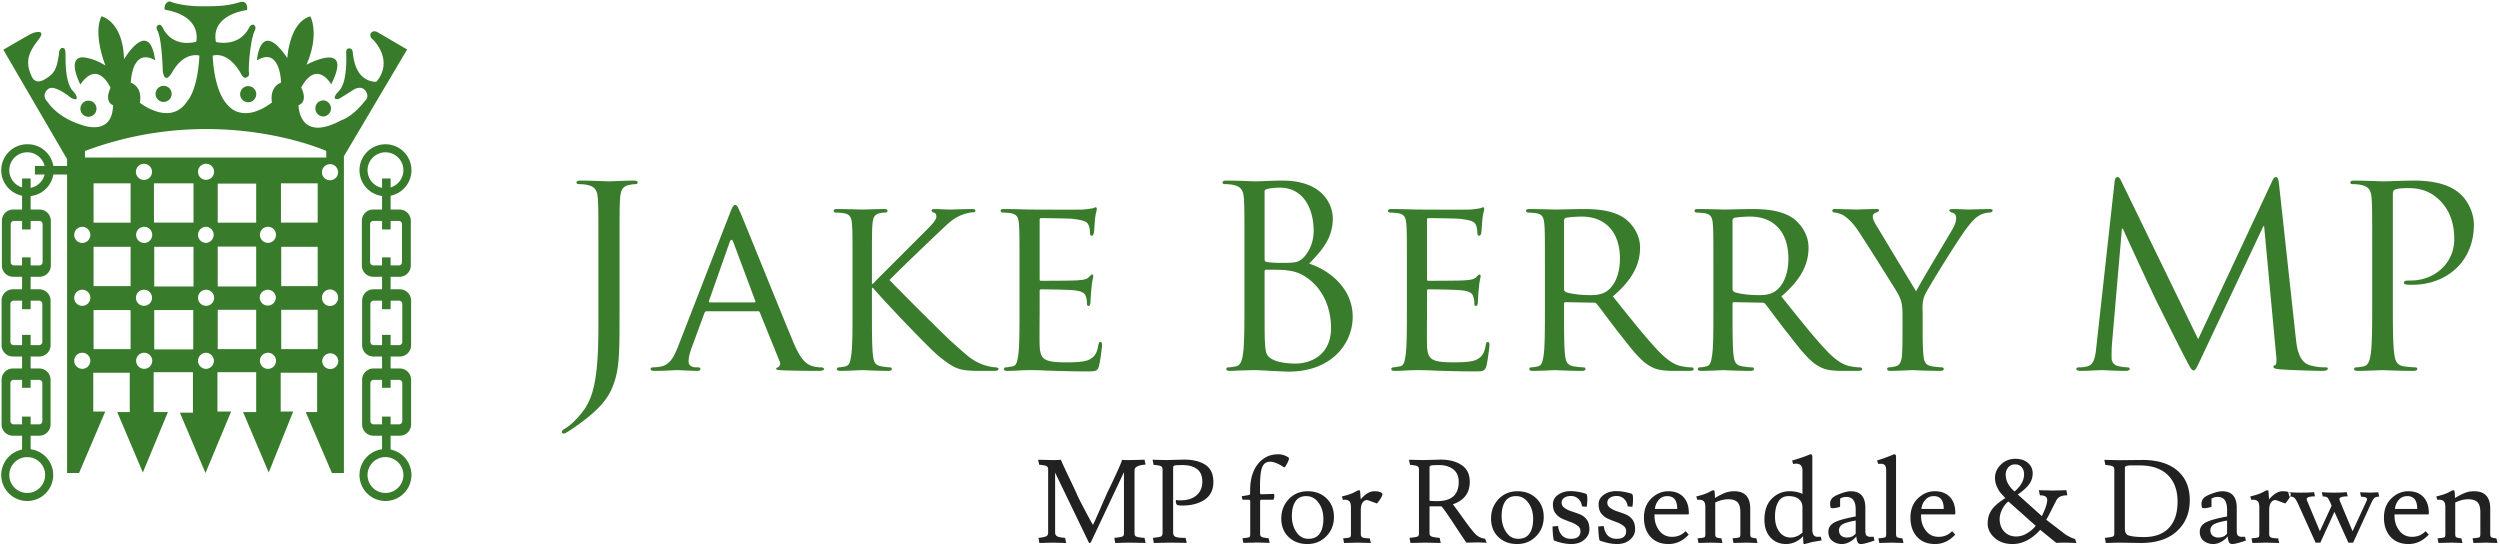 <svg xmlns="http://www.w3.org/2000/svg" viewBox="0 0 258 57"><g fill="none" fill-rule="evenodd"><path fill="#377B2B" d="M13.997 6.565s-.354.352-.51 1.959c0 0 1.255.372.942 2.076 0 0 3.191 2.548 4.935-.213 0 0 1.02-1.02 1.217-4.647 0 0-1.51-.49-2.764 1.63 0 0-.784 1.526-1.018-.022 0 0-.08-3.468-.588-4.254 0 0-.234-.488.295-.549 0 0 .194.08.333.394.136.312 1.056 1.94 3.408 1.371 0 0 .724-2.626-3.252-3.312 0 0-.14-.666.489-.862 0 0 1.115.49 3.173.51 2.06.02 2.921-.06 4.194-.451 0 0 .763-.176.648.843 0 0-3.763.41-3.215 3.292 0 0 2.33.627 3.409-1.45 0 0 .157-.351.452-.335 0 0 .468.18.039.767 0 0-.491 1.684-.51 4.075 0 0 .148.43-.175.567 0 0-.316.333-.668-.41 0 0-1.155-2.234-2.879-1.804 0 0 .059 3.903 1.783 5.33 0 0 1.47 1.648 4.33-.49 0 0-.334-1.546.94-2.056 0 0-.058-3.762-2.489-2.292 0 0 .314-4.392 3.136-.237 0 0 .194-3.684 2.37-4.31 0 0 .998 1.763-.392 4.997 0 0 4.898-2.646 2.547 2.018 0 0-1.47-2.627-3.096.334 0 0 .783 1.411-.275 1.823 0 0 0 3.919 4.39 1.566 0 0 1.196-.35 2.45-2 0 0 .53-.37.098-1.018-.432-.645-1.197-.195-1.275-.137-.077.06-1.196.758-1.467.922 0 0-.841.24-.256-.547 0 0 .16-.162.317-.35.34-.415.752-1.417.663-3.846 0 0-.04-.45.273-.45 0 0 .332-.058.393.313.058.372.155 3.058 2.429 3.138 0 0 1.9-1.846-.275-4.314 0 0-.49-.314-.275-.705 0 0 .197-.374.706-.098l3.038 1.774-6.525 11.021v32.688h-1.234l-2.704-6.29h1.175v-4.058h-3.76v4.002h1.291l-2.527 6.292-2.645-6.235h1.352V38.41h-3.997v4.058h1.411l-2.645 6.346-2.644-6.23h1.35V38.41h-4.056v4.115h1.47l-2.585 6.235-2.645-6.235h1.293v-4.06H9.627v4.003h1.235l-2.704 6.346H6.923V16.423L.343 5.133s2.643-1.547 2.956-1.685c.312-.136 1.51-.451.686.627-.823 1.077-1.529 2.097-.726 3.782 0 0 .307.958 1.352.333.922-.548 1.234-.921 1.47-2.606 0 0 0-.744.47-.568 0 0 .214-.137.214.666 0 .804-.017 2.569.609 3.528l.392.469s.549.902-.412.432c0 0-1.685-1.393-2.331-.963 0 0-.902.591-.08 1.413 0 0 .923 1.512 3.372 2.292 0 0 3.272 1.374 3.35-1.996 0 0-.959-.296-.256-1.786 0 0-1.29-2.998-3.114-.353 0 0-1.41-2.664.157-2.802 0 0 1-.038 2.43.846 0 0-1.312-3.215-.412-5.078 0 0 2.214.47 2.33 4.43 0 0 2.567-4.37 3.215.096-.06 0-1.314-.86-2.018.355zM8.77 16.256H33.67v-.678s-11.306-5.09-24.905.006l.007.672zm24.457 1.488a.832.832 0 1 0 1.663-.001.832.832 0 0 0-1.663.001zm-5.595.815a.832.832 0 1 0 0 0zm-6.366 0a.83.83 0 1 0-.832-.829c0 .46.371.83.832.83zm-6.408.008a.831.831 0 1 0-.001-1.662.831.831 0 0 0 0 1.662zm-6.369 0a.832.832 0 1 0 0 0zm20.533 17.462h3.763v-4.06h-3.763v4.06zm0-6.498h3.763v-4.06h-3.763v4.06zm-.028-6.556h3.791v-4.054h-3.791v4.054zM22.469 36.03h3.97v-4.06h-3.97v4.06zm0-6.467h3.97v-4.114h-3.97v4.114zm0-6.587h3.97V18.95h-3.97v4.026zM15.917 36.06h4.027V32h-4.027v4.06zm0-6.497h4.055v-4.09h-4.055v4.09zm-.03-6.587h4.085v-4.054h-4.084v4.054zM9.657 36.03h3.82V32h-3.82v4.03zm0-6.498h3.82v-4.06h-3.82v4.06zm0-6.556h3.82v-4.054h-3.82v4.054zm4.39 14.259a.83.83 0 0 0 .832.828c.46 0 .832-.37.832-.828a.833.833 0 0 0-.832-.834.835.835 0 0 0-.832.834zm-6.387 0a.83.83 0 0 0 .831.828.83.83 0 1 0 0-1.662.835.835 0 0 0-.831.834zm6.369-6.503a.83.83 0 1 0 1.661-.007.83.83 0 0 0-1.661.007zm-6.37 0a.832.832 0 0 0 1.665 0 .828.828 0 0 0-.833-.832.829.829 0 0 0-.831.832zm.832-5.662c.46 0 .833-.368.833-.828a.833.833 0 0 0-.833-.833.834.834 0 0 0-.831.833c0 .46.374.828.831.828zm6.388 0a.832.832 0 1 0-.832-.827c0 .46.374.827.832.827zm19.2 13.013c.463 0 .832-.37.832-.832a.831.831 0 0 0-1.66 0c0 .461.37.832.828.832zm-.85-7.337a.83.83 0 1 0 1.662 0 .832.832 0 1 0-1.662 0zm.85-5.667a.83.83 0 1 0 0 0zm-7.255 12.157a.83.83 0 1 0 1.661 0 .834.834 0 0 0-.831-.832.833.833 0 0 0-.83.832zm-5.556.832a.832.832 0 0 0 0-1.663.83.83 0 1 0 0 1.663zm-.832-7.336a.831.831 0 1 0 1.662-.002.831.831 0 0 0-1.662.002zm.832-5.667a.832.832 0 0 0 0-1.661.833.833 0 0 0-.832.833c0 .458.371.828.832.828zm5.534 5.667a.832.832 0 0 0 1.663 0 .83.83 0 1 0-1.663 0zm.022-6.495a.83.83 0 1 0 .83-.833.832.832 0 0 0-.83.833z"/><path fill="#377B2B" d="M8.298 11.218a.83.83 0 1 1 .83.831.828.828 0 0 1-.83-.831m7.757-1.53a.83.83 0 1 1 1.66.003.83.83 0 0 1-1.66-.003m8.729.032a.83.83 0 1 1 1.662-.002.83.83 0 0 1-1.662.002m7.76 1.47c0-.46.372-.833.83-.833a.833.833 0 0 1 0 1.663.83.83 0 0 1-.83-.83m-6.269-8.04s-.19.454-.234.687c-.04.234-.47-.063-.47-.063l.147-.441.3-.312.257.129zM6.672 5.063l-.286.111-.173-.066c.209-.315.459-.045.459-.045M.128 17.568a2.683 2.683 0 0 1 2.68-2.681 2.682 2.682 0 1 1 0 5.363c-1.476 0-2.68-1.2-2.68-2.682m.831 0a1.85 1.85 0 1 0 3.7-.001 1.85 1.85 0 0 0-3.7.001m3.122 10.995H1.36a1.165 1.165 0 0 1-1.165-1.168V22.79c0-.644.519-1.166 1.165-1.166H4.08c.646 0 1.167.522 1.167 1.166v4.605c0 .645-.52 1.168-1.167 1.168zM1.437 22.8a.333.333 0 0 0-.333.334v3.918c0 .187.15.336.333.336h2.627c.183 0 .332-.15.332-.336v-3.918a.333.333 0 0 0-.332-.334H1.437zm2.614 13.992H1.33a1.168 1.168 0 0 1-1.167-1.167v-4.6c0-.649.522-1.17 1.168-1.17H4.05c.645 0 1.169.521 1.169 1.17v4.6c0 .643-.524 1.167-1.17 1.167zm-2.644-5.763a.333.333 0 0 0-.333.333v3.92c0 .184.15.335.333.335h2.627c.182 0 .334-.15.334-.334v-3.921a.335.335 0 0 0-.334-.333H1.407zm2.644 13.936H1.33a1.167 1.167 0 0 1-1.167-1.169v-4.602c0-.642.522-1.167 1.168-1.167H4.05a1.17 1.17 0 0 1 1.169 1.167v4.602c0 .647-.524 1.169-1.17 1.169zm-2.644-5.762a.333.333 0 0 0-.333.332v3.924c0 .182.15.331.333.331h2.627c.182 0 .334-.149.334-.331v-3.924a.335.335 0 0 0-.334-.332H1.407zm-1.279 9.82a2.685 2.685 0 0 1 2.68-2.684 2.682 2.682 0 1 1-2.68 2.684m.831 0c0 1.018.83 1.85 1.848 1.85a1.85 1.85 0 1 0-1.848-1.85"/><polygon fill="#377B2B" points="2.278 46.523 3.161 46.523 3.161 42.992 2.278 42.992"/><polygon fill="#377B2B" points="2.278 40.022 3.161 40.022 3.161 34.557 2.278 34.557"/><polygon fill="#377B2B" points="2.278 31.911 3.161 31.911 3.161 26.561 2.278 26.561"/><polygon fill="#377B2B" points="2.278 23.68 3.161 23.68 3.161 18.419 2.278 18.419"/><polygon fill="#377B2B" points="3.603 18.009 7.07 18.009 7.07 17.126 3.603 17.126"/><path fill="#377B2B" d="M37.1 17.568a2.68 2.68 0 1 1 5.362 0 2.68 2.68 0 0 1-5.362 0m.83 0a1.848 1.848 0 1 0 3.7 0c0-1.024-.826-1.85-1.85-1.85a1.85 1.85 0 0 0-1.85 1.85m.578 10.995a1.167 1.167 0 0 1-1.166-1.168V22.79c0-.644.522-1.166 1.166-1.166h2.722c.646 0 1.166.522 1.166 1.166v4.605c0 .645-.52 1.168-1.166 1.168h-2.722zm2.645-5.763h-2.627a.332.332 0 0 0-.333.334v3.918c0 .187.149.336.333.336h2.627c.183 0 .332-.15.332-.336v-3.918a.332.332 0 0 0-.332-.334zm-2.616 13.992a1.168 1.168 0 0 1-1.166-1.167v-4.6c0-.649.523-1.17 1.166-1.17h2.722c.643 0 1.168.521 1.168 1.17v4.6c0 .643-.525 1.167-1.168 1.167h-2.722zm2.646-5.763h-2.627a.335.335 0 0 0-.334.333v3.92c0 .184.15.335.334.335h2.627c.182 0 .333-.15.333-.334v-3.921a.335.335 0 0 0-.333-.333zm-2.646 13.936a1.167 1.167 0 0 1-1.166-1.169v-4.602c0-.642.523-1.167 1.166-1.167h2.722a1.17 1.17 0 0 1 1.168 1.167v4.602c0 .647-.525 1.169-1.168 1.169h-2.722zm2.646-5.762h-2.627a.335.335 0 0 0-.334.332v3.924c0 .182.15.331.334.331h2.627c.182 0 .333-.149.333-.331v-3.924a.335.335 0 0 0-.333-.332zm-4.083 9.82c0-1.481 1.2-2.684 2.68-2.684a2.681 2.681 0 1 1-2.68 2.684m.83 0a1.85 1.85 0 1 0 3.7-.002 1.85 1.85 0 0 0-3.7.003"/><polygon fill="#377B2B" points="39.428 46.523 40.31 46.523 40.31 42.992 39.428 42.992"/><polygon fill="#377B2B" points="39.428 40.022 40.31 40.022 40.31 34.557 39.428 34.557"/><polygon fill="#377B2B" points="39.428 31.911 40.31 31.911 40.31 26.561 39.428 26.561"/><polygon fill="#377B2B" points="39.428 23.68 40.31 23.68 40.31 18.419 39.428 18.419"/><path fill="#212121" d="M107.136 47.444l1.476.036c.432 0 .724-.012.876-.036.08.224.354.824.822 1.8.468.976.744 1.566.828 1.77.084.204.346.726.786 1.566.44.84.732 1.368.876 1.584.072-.136.318-.684.738-1.644.42-.96.662-1.516.726-1.668.208-.408.514-1.05.918-1.926.404-.876.606-1.366.606-1.47.152.016.338.024.558.024.22 0 .81-.012 1.77-.036l.108.504c-.76.048-1.14.244-1.14.588v6.504c0 .168.062.28.186.336.124.056.406.1.846.132l.108.528a147.142 147.142 0 0 0-1.776-.036l-1.356.036-.096-.528c.456-.048.736-.096.84-.144.104-.048.156-.156.156-.324v-6.312L112.56 56l-.168.036-3.504-7.26v6.18c0 .176.066.304.198.384.132.08.41.136.834.168l.108.528-1.404-.036-1.356.036-.096-.528c.424-.048.696-.106.816-.174.12-.068.18-.194.18-.378v-6.528c0-.16-.058-.27-.174-.33-.116-.06-.366-.106-.75-.138l-.108-.516zm11.808 0l1.476.036c1.056-.032 1.656-.048 1.8-.048.904 0 1.63.18 2.178.54.548.36.822.948.822 1.764 0 .816-.3 1.426-.9 1.83-.6.404-1.372.606-2.316.606-.224 0-.396-.02-.516-.06-.096-.08-.144-.216-.144-.408 0-.048.012-.084.036-.108.072.024.228.036.468.036.688 0 1.232-.172 1.632-.516.4-.344.6-.814.6-1.41s-.184-1.03-.552-1.302c-.368-.272-.86-.408-1.476-.408-.52 0-.814.022-.882.066-.068.044-.102.09-.102.138v6.732c0 .24.082.396.246.468.164.072.51.108 1.038.108l.12.516-1.656-.024c-.104 0-.684.012-1.74.036l-.096-.528c.448-.048.722-.094.822-.138.1-.044.158-.154.174-.33v-6.6c0-.16-.058-.27-.174-.33-.116-.06-.366-.106-.75-.138l-.108-.528zm12.084 8.58l-1.296-.036-1.416.036-.096-.48c.384-.032.614-.066.69-.102.076-.036.114-.138.114-.306v-3.348c0-.144-.044-.216-.132-.216h-.648a.82.82 0 0 1-.084-.372c.392-.048.656-.096.792-.144.04-.008.06-.06.06-.156v-.264c0-1.464.42-2.532 1.26-3.204.448-.368 1-.552 1.656-.552.24 0 .484.054.732.162.248.108.372.202.372.282-.064.256-.2.54-.408.852a.163.163 0 0 1-.12.048c-.576-.384-1.054-.576-1.434-.576-.38 0-.648.182-.804.546-.156.364-.234 1.054-.234 2.07v.588c0 .104.052.156.156.156l1.284-.036c.024.056.036.13.036.222s-.028.218-.084.378h-1.26c-.08 0-.12.06-.12.18v3.384c0 .136.066.232.198.288.132.056.358.096.678.12l.108.48zm2.292-2.76c0 .624.154 1.17.462 1.638.308.468.724.702 1.248.702s.912-.18 1.164-.54c.252-.36.378-.866.378-1.518s-.166-1.206-.498-1.662c-.332-.456-.754-.684-1.266-.684s-.888.186-1.128.558c-.24.372-.36.874-.36 1.506zm1.596 2.88c-.784 0-1.428-.242-1.932-.726s-.756-1.12-.756-1.908c0-.788.258-1.454.774-1.998s1.168-.816 1.956-.816 1.436.246 1.944.738.762 1.132.762 1.92-.262 1.45-.786 1.986-1.178.804-1.962.804zm3.852-4.572l-.18.012-.108-.348c.56-.136.972-.272 1.236-.408l.444-.228c.104 0 .168.008.192.024.008.016.032.32.072.912.472-.56.94-.84 1.404-.84.464 0 .744.092.84.276 0 .176-.14.444-.42.804-.088.12-.14.18-.156.18l-.96-.348h-.072c-.176 0-.324.088-.444.264-.12.176-.18.424-.18.744v2.532c0 .144.06.248.18.312s.368.096.744.096l.108.48-1.392-.036-1.368.036-.096-.48c.384-.032.614-.066.69-.102.076-.036.114-.138.114-.306V52.34c0-.288-.052-.488-.156-.6-.104-.112-.268-.168-.492-.168zm6.636-4.128l1.44.036 1.836-.048c.88 0 1.6.188 2.16.564.56.376.84.952.84 1.728 0 1.144-.58 1.916-1.74 2.316.168.224.432.584.792 1.08.776 1.104 1.302 1.784 1.578 2.04s.594.4.954.432l.156.42-.888-.036-1.2.024a66.796 66.796 0 0 1-1.206-1.8c-.652-.992-1.09-1.624-1.314-1.896a.178.178 0 0 0-.132-.048h-1.152v2.784c0 .16.072.27.216.33.144.06.42.106.828.138l.108.528-1.584-.036-1.536.036-.096-.528c.448-.048.722-.094.822-.138.1-.044.15-.154.15-.33v-6.6c0-.16-.058-.27-.174-.33-.116-.06-.366-.106-.75-.138l-.108-.528zm2.124.756v3.48c.184.024.448.036.792.036 1.48 0 2.22-.66 2.22-1.98 0-.576-.188-1.01-.564-1.302-.376-.292-.864-.438-1.464-.438-.52 0-.814.022-.882.066-.068.044-.102.09-.102.138zm7.44 5.064c0 .624.154 1.17.462 1.638.308.468.724.702 1.248.702s.912-.18 1.164-.54c.252-.36.378-.866.378-1.518s-.166-1.206-.498-1.662c-.332-.456-.754-.684-1.266-.684s-.888.186-1.128.558c-.24.372-.36.874-.36 1.506zm1.596 2.88c-.784 0-1.428-.242-1.932-.726s-.756-1.12-.756-1.908c0-.788.258-1.454.774-1.998s1.168-.816 1.956-.816 1.436.246 1.944.738.762 1.132.762 1.92-.262 1.45-.786 1.986-1.178.804-1.962.804zm5.556-.54c.656 0 .984-.264.984-.792a.674.674 0 0 0-.294-.558 2.685 2.685 0 0 0-.708-.372c-.276-.1-.554-.21-.834-.33-.28-.12-.518-.3-.714-.54-.196-.24-.294-.562-.294-.966 0-.404.178-.732.534-.984.356-.252.782-.378 1.278-.378s1.036.092 1.62.276c.08.048.12.224.12.528 0 .304-.024.576-.072.816l-.48-.048a1.235 1.235 0 0 0-.372-.774 1.07 1.07 0 0 0-.762-.294c-.3 0-.536.064-.708.192a.6.6 0 0 0-.258.504c0 .208.098.384.294.528.196.144.434.262.714.354.28.092.562.192.846.3.284.108.524.286.72.534.196.248.294.584.294 1.008 0 .424-.174.786-.522 1.086-.348.3-.794.45-1.338.45s-1.14-.12-1.788-.36c-.04-.024-.076-.208-.108-.552a9.451 9.451 0 0 1-.048-.84v-.06l.564-.048c.128.88.572 1.32 1.332 1.32zm4.716 0c.656 0 .984-.264.984-.792a.674.674 0 0 0-.294-.558 2.685 2.685 0 0 0-.708-.372c-.276-.1-.554-.21-.834-.33-.28-.12-.518-.3-.714-.54-.196-.24-.294-.562-.294-.966 0-.404.178-.732.534-.984.356-.252.782-.378 1.278-.378s1.036.092 1.62.276c.08.048.12.224.12.528 0 .304-.024.576-.072.816l-.48-.048a1.235 1.235 0 0 0-.372-.774 1.07 1.07 0 0 0-.762-.294c-.3 0-.536.064-.708.192a.6.6 0 0 0-.258.504c0 .208.098.384.294.528.196.144.434.262.714.354.28.092.562.192.846.3.284.108.524.286.72.534.196.248.294.584.294 1.008 0 .424-.174.786-.522 1.086-.348.3-.794.45-1.338.45s-1.14-.12-1.788-.36c-.04-.024-.076-.208-.108-.552a9.451 9.451 0 0 1-.048-.84v-.06l.564-.048c.128.88.572 1.32 1.332 1.32zm7.392-2.52h-3.48v.156c0 .584.164 1.09.492 1.518.328.428.764.642 1.308.642s.992-.176 1.344-.528c.024-.024.044-.036.06-.036s.036.012.06.036l.264.3c-.6.648-1.294.972-2.082.972-.788 0-1.408-.248-1.86-.744-.452-.496-.678-1.158-.678-1.986 0-.828.256-1.488.768-1.98s1.096-.738 1.752-.738c.656 0 1.172.198 1.548.594.376.396.564.95.564 1.662 0 .088-.02.132-.06.132zm-1.14-.564c0-.88-.34-1.32-1.02-1.32-.36 0-.652.126-.876.378-.224.252-.36.566-.408.942h2.304zm2.256-.948l-.18.012-.108-.348c.56-.136.972-.272 1.236-.408l.444-.228c.104 0 .164.008.18.024.032.032.056.288.072.768a7.06 7.06 0 0 1 1.014-.522c.292-.116.61-.174.954-.174 1.112 0 1.668.596 1.668 1.788v2.664c0 .144.036.242.108.294.072.052.248.09.528.114l.108.48-1.176-.036-1.296.036-.096-.48c.384-.032.614-.066.69-.102.076-.036.114-.138.114-.306v-2.256c0-.512-.1-.868-.3-1.068-.2-.2-.516-.3-.948-.3-.432 0-.88.112-1.344.336v3.288c0 .144.036.242.108.294.072.052.248.09.528.114l.108.48L176.58 56l-1.296.036-.096-.48c.384-.032.614-.066.69-.102.076-.036.114-.138.114-.306V52.34c0-.288-.052-.488-.156-.6-.104-.112-.268-.168-.492-.168zm11.688 3.048c0 .52.176.78.528.78h.144l.204-.012.084.384-.852.144c-.2.04-.492.116-.876.228-.104 0-.156-.032-.156-.096l-.036-.72c-.144.2-.38.386-.708.558a2.216 2.216 0 0 1-1.044.258c-.656 0-1.192-.226-1.608-.678-.416-.452-.624-1.062-.624-1.83 0-.944.256-1.67.768-2.178a2.53 2.53 0 0 1 1.848-.762c.488 0 .924.092 1.308.276V48.56c0-.472-.216-.708-.648-.708-.104 0-.208.012-.312.036l-.108-.36c.824-.24 1.448-.456 1.872-.648.144 0 .216.076.216.228v7.512zm-1.02-2.28c0-.352-.124-.63-.372-.834-.248-.204-.604-.306-1.068-.306-.464 0-.812.192-1.044.576-.232.384-.348.898-.348 1.542s.15 1.164.45 1.56c.3.396.686.594 1.158.594.192 0 .37-.03.534-.09.164-.06.274-.11.33-.15.072-.048.192-.132.36-.252v-2.64zm4.584 3.132c.408 0 .712-.136.912-.408V53.72c-.688.12-1.148.254-1.38.402a.706.706 0 0 0-.348.63c.016.248.1.43.252.546.152.116.34.174.564.174zm2.436-.072h.252c.04 0 .068-.004.084-.012.032.208.06.336.084.384-.096.048-.314.122-.654.222s-.59.15-.75.15c-.16 0-.272-.058-.336-.174-.064-.116-.112-.322-.144-.618a1.953 1.953 0 0 1-.606.528c-.268.16-.538.248-.81.264h-.06c-.384 0-.714-.108-.99-.324-.276-.216-.414-.528-.414-.936 0-.408.19-.722.57-.942.38-.22 1.13-.434 2.25-.642v-.72c0-.864-.324-1.296-.972-1.296-.224 0-.436.056-.636.168v.816c0 .04-.106.08-.318.12a2.91 2.91 0 0 1-.42.06.813.813 0 0 1-.198-.024c-.064-.064-.096-.208-.096-.432a.8.8 0 0 1 .192-.552c.12-.16.408-.324.864-.492.456-.168.812-.252 1.068-.252 1.008 0 1.512.568 1.512 1.704v2.4c0 .256.05.42.15.492a.63.63 0 0 0 .378.108zm2.208.6l-1.296.036-.096-.48c.384-.032.614-.066.69-.102.076-.036.114-.138.114-.306v-6.6c0-.264-.046-.444-.138-.54a.491.491 0 0 0-.372-.144c-.156 0-.262.004-.318.012l-.108-.36a14.806 14.806 0 0 0 1.74-.636c.144 0 .216.076.216.228v8.04c0 .144.04.242.12.294.08.052.26.09.54.114l.108.48-1.2-.036zm6.492-2.916h-3.48v.156c0 .584.164 1.09.492 1.518.328.428.764.642 1.308.642s.992-.176 1.344-.528c.024-.024.044-.036.06-.036s.036.012.06.036l.264.3c-.6.648-1.294.972-2.082.972-.788 0-1.408-.248-1.86-.744-.452-.496-.678-1.158-.678-1.986 0-.828.256-1.488.768-1.98s1.096-.738 1.752-.738c.656 0 1.172.198 1.548.594.376.396.564.95.564 1.662 0 .088-.02.132-.06.132zm-1.14-.564c0-.88-.34-1.32-1.02-1.32-.36 0-.652.126-.876.378-.224.252-.36.566-.408.942h2.304zm11.22-1.896l1.44-.036.096.528c-.568 0-.94.164-1.116.492l-.372.72c-.288.584-.516 1.02-.684 1.308l1.968 1.512c.424.264.756.42.996.468l.156.42a44.937 44.937 0 0 0-1.254-.036c-.188 0-.466.008-.834.024l-1.656-1.344c-.888.976-1.84 1.464-2.856 1.464-.76 0-1.378-.214-1.854-.642-.476-.428-.714-.918-.714-1.47 0-.552.14-1.026.42-1.422.28-.396.748-.798 1.404-1.206-.224-.24-.39-.422-.498-.546-.108-.124-.226-.322-.354-.594a2.038 2.038 0 0 1-.216-.924c0-.552.208-1.022.624-1.41a2.07 2.07 0 0 1 1.458-.582c.556 0 .996.142 1.32.426.324.284.486.638.486 1.062 0 .424-.12.802-.36 1.134-.24.332-.632.686-1.176 1.062l2.484 2.232c.368-.752.552-1.308.552-1.668 0-.32-.252-.48-.756-.48l-.108-.528 1.404.036zm-5.448 2.952c0 .512.156.938.468 1.278.312.34.728.51 1.248.51.384 0 .762-.114 1.134-.342.372-.228.662-.482.87-.762l-2.82-2.508c-.256.2-.47.472-.642.816-.172.344-.258.68-.258 1.008zm2.52-4.632c0-.296-.082-.54-.246-.732-.164-.192-.392-.288-.684-.288a.874.874 0 0 0-.702.312 1.114 1.114 0 0 0-.264.744c0 .632.304 1.212.912 1.74.656-.552.984-1.144.984-1.776zM218.652 56l-1.332.036-.096-.528c.448-.048.722-.094.822-.138.1-.044.15-.154.15-.33v-6.588c0-.16-.058-.27-.174-.33-.116-.06-.366-.106-.75-.138l-.108-.528 1.476.036 2.484-.024c1.528 0 2.72.364 3.576 1.092.856.728 1.284 1.748 1.284 3.06s-.44 2.376-1.32 3.192c-.88.816-2.128 1.224-3.744 1.224L218.652 56zm2.604-.576c1.12 0 1.978-.314 2.574-.942.596-.628.894-1.532.894-2.712 0-1.18-.338-2.098-1.014-2.754-.676-.656-1.638-.984-2.886-.984h-.924c-.408 0-.612.08-.612.24v6.18c0 .16.006.276.018.348a.775.775 0 0 0 .108.258c.06.1.158.17.294.21.352.104.868.156 1.548.156zm7.668.048c.408 0 .712-.136.912-.408V53.72c-.688.12-1.148.254-1.38.402a.706.706 0 0 0-.348.63c.016.248.1.43.252.546.152.116.34.174.564.174zm2.436-.072h.252c.04 0 .068-.004.084-.012.032.208.06.336.084.384-.096.048-.314.122-.654.222s-.59.15-.75.15c-.16 0-.272-.058-.336-.174-.064-.116-.112-.322-.144-.618a1.953 1.953 0 0 1-.606.528c-.268.16-.538.248-.81.264h-.06c-.384 0-.714-.108-.99-.324-.276-.216-.414-.528-.414-.936 0-.408.19-.722.57-.942.38-.22 1.13-.434 2.25-.642v-.72c0-.864-.324-1.296-.972-1.296-.224 0-.436.056-.636.168v.816c0 .04-.106.08-.318.12a2.91 2.91 0 0 1-.42.06.813.813 0 0 1-.198-.024c-.064-.064-.096-.208-.096-.432a.8.8 0 0 1 .192-.552c.12-.16.408-.324.864-.492.456-.168.812-.252 1.068-.252 1.008 0 1.512.568 1.512 1.704v2.4c0 .256.05.42.15.492a.63.63 0 0 0 .378.108zm1.152-3.828l-.18.012-.108-.348c.56-.136.972-.272 1.236-.408l.444-.228c.104 0 .168.008.192.024.008.016.032.32.072.912.472-.56.94-.84 1.404-.84.464 0 .744.092.84.276 0 .176-.14.444-.42.804-.088.12-.14.18-.156.18l-.96-.348h-.072c-.176 0-.324.088-.444.264-.12.176-.18.424-.18.744v2.532c0 .144.06.248.18.312s.368.096.744.096l.108.48L233.82 56l-1.368.036-.096-.48c.384-.032.614-.066.69-.102.076-.036.114-.138.114-.306V52.34c0-.288-.052-.488-.156-.6-.104-.112-.268-.168-.492-.168zm12.096-.732l.828-.036.096.444h-.048c-.232.024-.392.082-.48.174-.088.092-.192.27-.312.534L242.844 56h-.492l-1.44-3.18L239.46 56h-.492l-1.788-3.96c-.152-.336-.282-.554-.39-.654-.108-.1-.286-.15-.534-.15l-.108-.444c.416.032.86.048 1.332.048.472 0 .916-.016 1.332-.048l.096.432h-.048c-.536.008-.804.104-.804.288a.58.58 0 0 0 .072.252l1.284 3.06 1.212-2.64c-.192-.456-.33-.728-.414-.816-.084-.088-.25-.132-.498-.132l-.108-.444c.416.032.846.048 1.29.048.444 0 .874-.016 1.29-.048l.096.432h-.048c-.536.008-.804.104-.804.288 0 .04.024.124.072.252l1.284 3.06 1.428-3.084a.742.742 0 0 0 .072-.228c0-.16-.208-.244-.624-.252l-.108-.456 1.056.036zm5.988 2.244h-3.48v.156c0 .584.164 1.09.492 1.518.328.428.764.642 1.308.642s.992-.176 1.344-.528c.024-.024.044-.036.06-.036s.036.012.06.036l.264.3c-.6.648-1.294.972-2.082.972-.788 0-1.408-.248-1.86-.744-.452-.496-.678-1.158-.678-1.986 0-.828.256-1.488.768-1.98s1.096-.738 1.752-.738c.656 0 1.172.198 1.548.594.376.396.564.95.564 1.662 0 .088-.02.132-.06.132zm-1.14-.564c0-.88-.34-1.32-1.02-1.32-.36 0-.652.126-.876.378-.224.252-.36.566-.408.942h2.304zm2.256-.948l-.18.012-.108-.348c.56-.136.972-.272 1.236-.408l.444-.228c.104 0 .164.008.18.024.032.032.056.288.072.768a7.06 7.06 0 0 1 1.014-.522c.292-.116.61-.174.954-.174 1.112 0 1.668.596 1.668 1.788v2.664c0 .144.036.242.108.294.072.052.248.09.528.114l.108.48L256.56 56l-1.296.036-.096-.48c.384-.032.614-.066.69-.102.076-.036.114-.138.114-.306v-2.256c0-.512-.1-.868-.3-1.068-.2-.2-.516-.3-.948-.3-.432 0-.88.112-1.344.336v3.288c0 .144.036.242.108.294.072.052.248.09.528.114l.108.48-1.176-.036-1.296.036-.096-.48c.384-.032.614-.066.69-.102.076-.036.114-.138.114-.306V52.34c0-.288-.052-.488-.156-.6-.104-.112-.268-.168-.492-.168z"/><path fill="#387C2C" d="M63.936 26.171v6.234c0 4.209 0 5.82-.78 7.663-.545 1.3-1.688 2.52-3.792 3.975-.338.234-.753.52-1.013.65a.375.375 0 0 1-.182.051c-.078 0-.182-.052-.182-.156 0-.156.13-.233.364-.39.312-.181.675-.493.91-.727 1.688-1.714 2.493-3.09 2.493-9.793v-7.507c0-4.052 0-4.78-.052-5.61-.052-.884-.26-1.3-1.117-1.482-.208-.052-.65-.077-.883-.077-.104 0-.208-.052-.208-.156 0-.156.13-.208.416-.208 1.169 0 2.805.078 2.935.078.13 0 1.766-.078 2.546-.078.285 0 .415.052.415.208 0 .104-.104.156-.208.156-.181 0-.337.025-.649.077-.701.13-.91.572-.961 1.481-.052.831-.052 1.559-.052 5.611zm6.01 9.663l5.376-13.82c.286-.727.39-.856.546-.856.234 0 .312.311.545.805.416.935 4.079 10.053 5.481 13.404.832 1.974 1.455 2.26 1.949 2.415.337.104.675.13.909.13.13 0 .286.052.286.182s-.26.182-.52.182c-.338 0-2.026 0-3.61-.052-.442-.026-.806-.026-.806-.156 0-.104.052-.104.156-.156.13-.052.364-.233.208-.597l-2.052-5.065c-.052-.104-.078-.13-.208-.13h-5.274c-.103 0-.181.052-.233.181l-1.3 3.533c-.207.546-.337 1.091-.337 1.48 0 .443.39.598.78.598h.207c.182 0 .234.078.234.182 0 .13-.13.182-.338.182-.545 0-1.792-.078-2.052-.078-.234 0-1.377.078-2.312.078-.285 0-.441-.052-.441-.182 0-.104.104-.182.208-.182.155 0 .493-.026.675-.052 1.039-.13 1.48-.909 1.922-2.026zm3.298-4.624h4.624c.104 0 .104-.052.078-.155l-2.26-6.053c-.13-.338-.26-.338-.39 0l-2.13 6.053c-.026.103 0 .155.078.155zm14.738.65v-3.897c0-3.429 0-4.052-.052-4.753-.052-.754-.182-1.117-.936-1.221a7.356 7.356 0 0 0-.779-.052c-.078 0-.182-.104-.182-.182 0-.13.104-.182.364-.182 1.04 0 2.442.052 2.572.052.208 0 1.584-.052 2.26-.052.26 0 .363.052.363.182 0 .078-.078.182-.182.182-.155 0-.285 0-.571.052-.597.13-.753.441-.805 1.22-.052.702-.052 1.325-.052 4.754v1.325h.104c.363-.415 4.442-4.442 5.299-5.325.65-.65 1.247-1.22 1.247-1.585 0-.285-.104-.415-.286-.441-.13-.026-.208-.13-.208-.208 0-.104.104-.156.26-.156.468 0 1.169.052 1.714.052.13 0 1.637-.052 2.208-.052.234 0 .338.052.338.156 0 .104-.052.182-.234.182-.337 0-.83.13-1.273.312-.935.415-1.376.909-2.39 1.87-.57.52-4.467 4.26-4.96 4.806.597.649 5.35 5.403 6.285 6.26 1.923 1.714 2.182 2 3.273 2.442.598.233 1.247.311 1.403.311.156 0 .286.078.286.182s-.104.182-.494.182h-1.169c-.649 0-1.065 0-1.584-.052-1.195-.104-1.792-.597-2.78-1.35-1.039-.806-5.844-5.871-6.935-7.17h-.104v2.156c0 2.13 0 3.87.104 4.78.078.649.182 1.065.883 1.168.312.052.675.104.883.104.13 0 .182.104.182.182 0 .104-.104.182-.364.182-1.117 0-2.493-.078-2.675-.078-.182 0-1.559.078-2.26.078-.234 0-.364-.052-.364-.182 0-.078.052-.182.182-.182.208 0 .493-.052.701-.104.442-.103.494-.52.598-1.168.13-.91.13-2.65.13-4.78zm17.23 0v-3.897c0-3.429 0-4.052-.051-4.753-.052-.754-.182-1.117-.935-1.221a7.356 7.356 0 0 0-.78-.052c-.078 0-.182-.104-.182-.182 0-.13.104-.182.364-.182 1.04 0 2.52.052 2.65.052.156 0 4.935.026 5.455 0 .441-.026.857-.104 1.039-.13.104-.026.208-.104.312-.104.078 0 .104.104.104.208 0 .156-.13.416-.182 1.04-.026.207-.078 1.194-.13 1.454-.026.104-.104.234-.208.234-.13 0-.182-.104-.182-.286 0-.156-.026-.52-.13-.78-.156-.363-.39-.519-1.636-.675-.39-.052-3.04-.078-3.3-.078-.103 0-.13.078-.13.234v6c0 .157 0 .234.13.234.286 0 3.3 0 3.82-.051.545-.052.882-.078 1.116-.312.156-.156.26-.286.338-.286.078 0 .13.052.13.182s-.13.493-.182 1.22a21.504 21.504 0 0 0-.104 1.43c0 .181-.052.415-.208.415-.104 0-.156-.078-.156-.208 0-.208 0-.441-.103-.727-.078-.312-.286-.572-1.17-.675-.623-.078-3.065-.104-3.454-.104-.13 0-.156.078-.156.156v1.844c0 .753-.026 3.325 0 3.766.052 1.481.467 1.767 2.727 1.767.598 0 1.689 0 2.286-.234.598-.26.91-.65 1.04-1.533.051-.26.103-.337.233-.337s.156.182.156.337c0 .156-.182 1.663-.312 2.13-.156.572-.39.572-1.273.572-1.714 0-3.039-.052-3.974-.078-.961-.052-1.559-.052-1.896-.052-.052 0-.494 0-.987.026-.442.026-.961.052-1.325.052-.234 0-.364-.052-.364-.182 0-.078.052-.182.182-.182.208 0 .494-.078.701-.104.442-.077.494-.52.598-1.168.13-.91.13-2.65.13-4.78zm23.215-1.117V26.17c0-4.052 0-4.78-.052-5.61-.052-.884-.26-1.3-1.117-1.482-.208-.052-.65-.077-.883-.077-.104 0-.208-.052-.208-.156 0-.156.13-.208.416-.208 1.169 0 2.805.078 2.935.078.624 0 1.637-.078 2.832-.078 4.26 0 5.195 2.597 5.195 3.896 0 2.13-1.221 3.403-2.442 4.676 1.922.598 4.494 2.442 4.494 5.481 0 2.78-2.182 5.663-6.624 5.663-.286 0-1.117-.052-1.87-.078a37.996 37.996 0 0 0-1.585-.078c-.052 0-.493 0-1.039.026-.52 0-1.117.052-1.507.052-.285 0-.415-.052-.415-.208 0-.078.052-.156.208-.156.233 0 .545-.052.779-.104.52-.103.65-.675.753-1.428.13-1.091.13-3.143.13-5.637zm2.078-10.962v6.961c0 .182.052.234.182.286.156.026.624.104 1.585.104 1.454 0 1.818-.052 2.364-.675.545-.624.935-1.559.935-2.624 0-2.156-.961-4.468-3.507-4.468-.286 0-.831.026-1.247.13-.234.052-.312.13-.312.286zm0 8.234v1.481c0 2 0 5.221.026 5.61.078 1.274.078 1.637.883 2.027.702.338 1.819.39 2.286.39 1.403 0 3.663-.754 3.663-3.689 0-1.559-.52-3.818-2.52-5.195-.883-.598-1.532-.676-2.156-.754-.337-.051-1.636-.051-2.026-.051-.104 0-.156.051-.156.181zm14.686 3.845v-3.897c0-3.429 0-4.052-.052-4.753-.052-.754-.182-1.117-.935-1.221a7.356 7.356 0 0 0-.78-.052c-.078 0-.182-.104-.182-.182 0-.13.104-.182.364-.182 1.04 0 2.52.052 2.65.052.156 0 4.935.026 5.455 0 .441-.026.857-.104 1.039-.13.104-.026.208-.104.312-.104.078 0 .104.104.104.208 0 .156-.13.416-.182 1.04-.026.207-.078 1.194-.13 1.454-.026.104-.104.234-.208.234-.13 0-.182-.104-.182-.286 0-.156-.026-.52-.13-.78-.156-.363-.39-.519-1.636-.675-.39-.052-3.04-.078-3.3-.078-.103 0-.13.078-.13.234v6c0 .157 0 .234.13.234.286 0 3.3 0 3.82-.051.545-.052.882-.078 1.116-.312.156-.156.26-.286.338-.286.078 0 .13.052.13.182s-.13.493-.182 1.22a21.504 21.504 0 0 0-.104 1.43c0 .181-.052.415-.208.415-.104 0-.156-.078-.156-.208 0-.208 0-.441-.103-.727-.078-.312-.286-.572-1.17-.675-.623-.078-3.065-.104-3.454-.104-.13 0-.156.078-.156.156v1.844c0 .753-.026 3.325 0 3.766.052 1.481.467 1.767 2.727 1.767.598 0 1.689 0 2.286-.234.598-.26.91-.65 1.04-1.533.051-.26.103-.337.233-.337s.156.182.156.337c0 .156-.182 1.663-.312 2.13-.156.572-.39.572-1.273.572-1.714 0-3.039-.052-3.974-.078-.961-.052-1.559-.052-1.896-.052-.052 0-.494 0-.987.026-.442.026-.961.052-1.325.052-.234 0-.364-.052-.364-.182 0-.078.052-.182.182-.182.208 0 .494-.078.701-.104.442-.077.494-.52.598-1.168.13-.91.13-2.65.13-4.78zm14.244 0v-3.897c0-3.429 0-4.052-.052-4.753-.052-.754-.182-1.117-.936-1.221a7.356 7.356 0 0 0-.779-.052c-.078 0-.182-.104-.182-.182 0-.13.104-.182.364-.182 1.04 0 2.572.052 2.702.052.233 0 2.156-.052 2.857-.052 1.455 0 3.065.13 4.26.961.572.416 1.585 1.481 1.585 3.014 0 1.636-.676 3.22-2.806 5.039 1.87 2.338 3.455 4.338 4.78 5.715 1.22 1.247 1.974 1.455 2.546 1.532.441.078.675.078.805.078s.208.104.208.182c0 .13-.13.182-.546.182h-1.429c-1.298 0-1.87-.13-2.441-.442-.987-.52-1.819-1.584-3.118-3.247-.96-1.195-1.974-2.623-2.467-3.22-.104-.105-.156-.13-.312-.13l-2.91-.053c-.103 0-.155.052-.155.182v.52c0 2.13 0 3.844.104 4.754.078.649.207 1.065.909 1.168a8.37 8.37 0 0 0 1.013.104c.156 0 .182.104.182.182 0 .104-.104.182-.364.182-1.247 0-2.701-.078-2.805-.078-.026 0-1.559.078-2.26.078-.234 0-.364-.052-.364-.182 0-.078.052-.182.182-.182.208 0 .493-.052.701-.104.442-.103.494-.52.598-1.168.13-.91.13-2.65.13-4.78zm1.974-9.118v7.092c0 .13.052.208.156.285.337.182 1.506.338 2.52.338.545 0 1.168-.026 1.714-.39.78-.519 1.377-1.688 1.377-3.376 0-2.754-1.507-4.339-3.949-4.339-.675 0-1.403.078-1.636.13-.104.052-.182.13-.182.26zm15.413 9.118v-3.897c0-3.429 0-4.052-.052-4.753-.052-.754-.182-1.117-.936-1.221a7.356 7.356 0 0 0-.779-.052c-.078 0-.182-.104-.182-.182 0-.13.104-.182.364-.182 1.039 0 2.572.052 2.702.052.233 0 2.156-.052 2.857-.052 1.455 0 3.065.13 4.26.961.572.416 1.585 1.481 1.585 3.014 0 1.636-.676 3.22-2.806 5.039 1.87 2.338 3.455 4.338 4.78 5.715 1.22 1.247 1.974 1.455 2.546 1.532.441.078.675.078.805.078s.208.104.208.182c0 .13-.13.182-.546.182H190.2c-1.298 0-1.87-.13-2.441-.442-.987-.52-1.819-1.584-3.118-3.247-.96-1.195-1.974-2.623-2.467-3.22-.104-.105-.156-.13-.312-.13l-2.91-.053c-.103 0-.155.052-.155.182v.52c0 2.13 0 3.844.104 4.754.078.649.207 1.065.909 1.168a8.37 8.37 0 0 0 1.013.104c.156 0 .182.104.182.182 0 .104-.104.182-.364.182-1.247 0-2.701-.078-2.805-.078-.026 0-1.559.078-2.26.078-.234 0-.364-.052-.364-.182 0-.078.052-.182.182-.182.208 0 .493-.052.701-.104.442-.103.494-.52.598-1.168.13-.91.13-2.65.13-4.78zm1.974-9.118v7.092c0 .13.052.208.156.285.337.182 1.506.338 2.52.338.545 0 1.168-.026 1.714-.39.78-.519 1.377-1.688 1.377-3.376 0-2.754-1.507-4.339-3.949-4.339-.675 0-1.403.078-1.636.13-.104.052-.182.13-.182.26zm17.543 11.69v-1.897c0-1.195-.156-1.636-.494-2.26-.182-.337-3.273-5.247-4.052-6.416-.546-.831-1.091-1.325-1.507-1.61-.338-.208-.78-.312-.961-.312-.13 0-.234-.104-.234-.208s.078-.156.286-.156c.442 0 2.156.052 2.26.052.156 0 1.09-.052 1.974-.052.26 0 .312.052.312.156 0 .078-.156.156-.364.234-.182.078-.286.182-.286.363 0 .312.156.572.312.858l4.156 6.883c.468-.935 3.325-5.662 3.741-6.39.286-.493.39-.857.39-1.143 0-.311-.104-.493-.364-.571-.208-.052-.338-.156-.338-.26 0-.078.13-.13.364-.13.597 0 1.403.052 1.584.052.156 0 1.793-.052 2.234-.052.156 0 .286.052.286.13 0 .104-.104.234-.286.234-.26 0-.7.078-1.065.286-.441.26-.649.493-1.143 1.09-.753.884-3.974 6.08-4.442 7.014-.39.78-.285 1.48-.285 2.208v1.897c0 .363 0 1.298.078 2.208.052.649.207 1.065.883 1.168.312.052.831.104 1.039.104.13 0 .182.104.182.182 0 .104-.13.182-.364.182-1.273 0-2.753-.078-2.883-.078-.104 0-1.559.078-2.234.078-.26 0-.364-.052-.364-.182 0-.078.052-.182.182-.182.208 0 .467-.052.675-.104.468-.103.624-.52.676-1.168.052-.91.052-1.845.052-2.208zm38.852-15.456l1.74 15.95c.104.934.286 2.389 1.403 2.753a5.633 5.633 0 0 0 1.689.233c.13 0 .207.026.207.13 0 .156-.233.234-.545.234-.572 0-3.377-.078-4.338-.156-.598-.052-.728-.13-.728-.26 0-.103.052-.155.182-.181.13-.026.156-.468.104-.936l-1.247-13.403h-.078l-6.364 13.507c-.545 1.143-.623 1.377-.857 1.377-.182 0-.312-.26-.805-1.195-.676-1.273-2.91-5.767-3.04-6.026-.233-.468-3.143-6.702-3.429-7.404h-.103l-1.04 12.053c-.025.416-.025.884-.025 1.325 0 .39.285.728.675.805.442.104.831.13.987.13.104 0 .208.052.208.13 0 .182-.156.234-.468.234-.96 0-2.208-.078-2.416-.078-.233 0-1.48.078-2.182.078-.26 0-.441-.052-.441-.234 0-.078.13-.13.26-.13.207 0 .39 0 .779-.078.857-.155.935-1.168 1.039-2.156l1.87-16.936c.026-.286.13-.468.286-.468.156 0 .26.104.39.39l7.948 16.339 7.638-16.313c.103-.234.207-.416.39-.416.181 0 .259.208.31.702zm9.62 11.767V26.17c0-4.052 0-4.78-.052-5.61-.052-.884-.26-1.3-1.117-1.482-.208-.052-.65-.077-.883-.077-.104 0-.208-.052-.208-.156 0-.156.13-.208.416-.208 1.169 0 2.727.078 2.935.078.571 0 2.078-.078 3.273-.078 3.247 0 4.416 1.09 4.832 1.48.571.546 1.298 1.715 1.298 3.092 0 3.688-2.701 6.182-6.39 6.182-.13 0-.415 0-.545-.026-.13 0-.286-.052-.286-.182 0-.208.156-.234.701-.234 2.52 0 4.494-1.844 4.494-4.234 0-.857-.078-2.597-1.454-4-1.377-1.403-2.962-1.299-3.56-1.299-.44 0-.882.052-1.116.156-.156.052-.208.234-.208.494v10.676c0 2.494 0 4.546.13 5.637.078.753.234 1.325 1.013 1.428.364.052.935.104 1.169.104.156 0 .208.078.208.156 0 .13-.13.208-.416.208-1.429 0-3.065-.078-3.195-.078-.078 0-1.714.078-2.494.078-.286 0-.415-.052-.415-.208 0-.078.052-.156.207-.156.234 0 .546-.052.78-.104.52-.103.65-.675.753-1.428.13-1.091.13-3.143.13-5.637z"/></g></svg>
